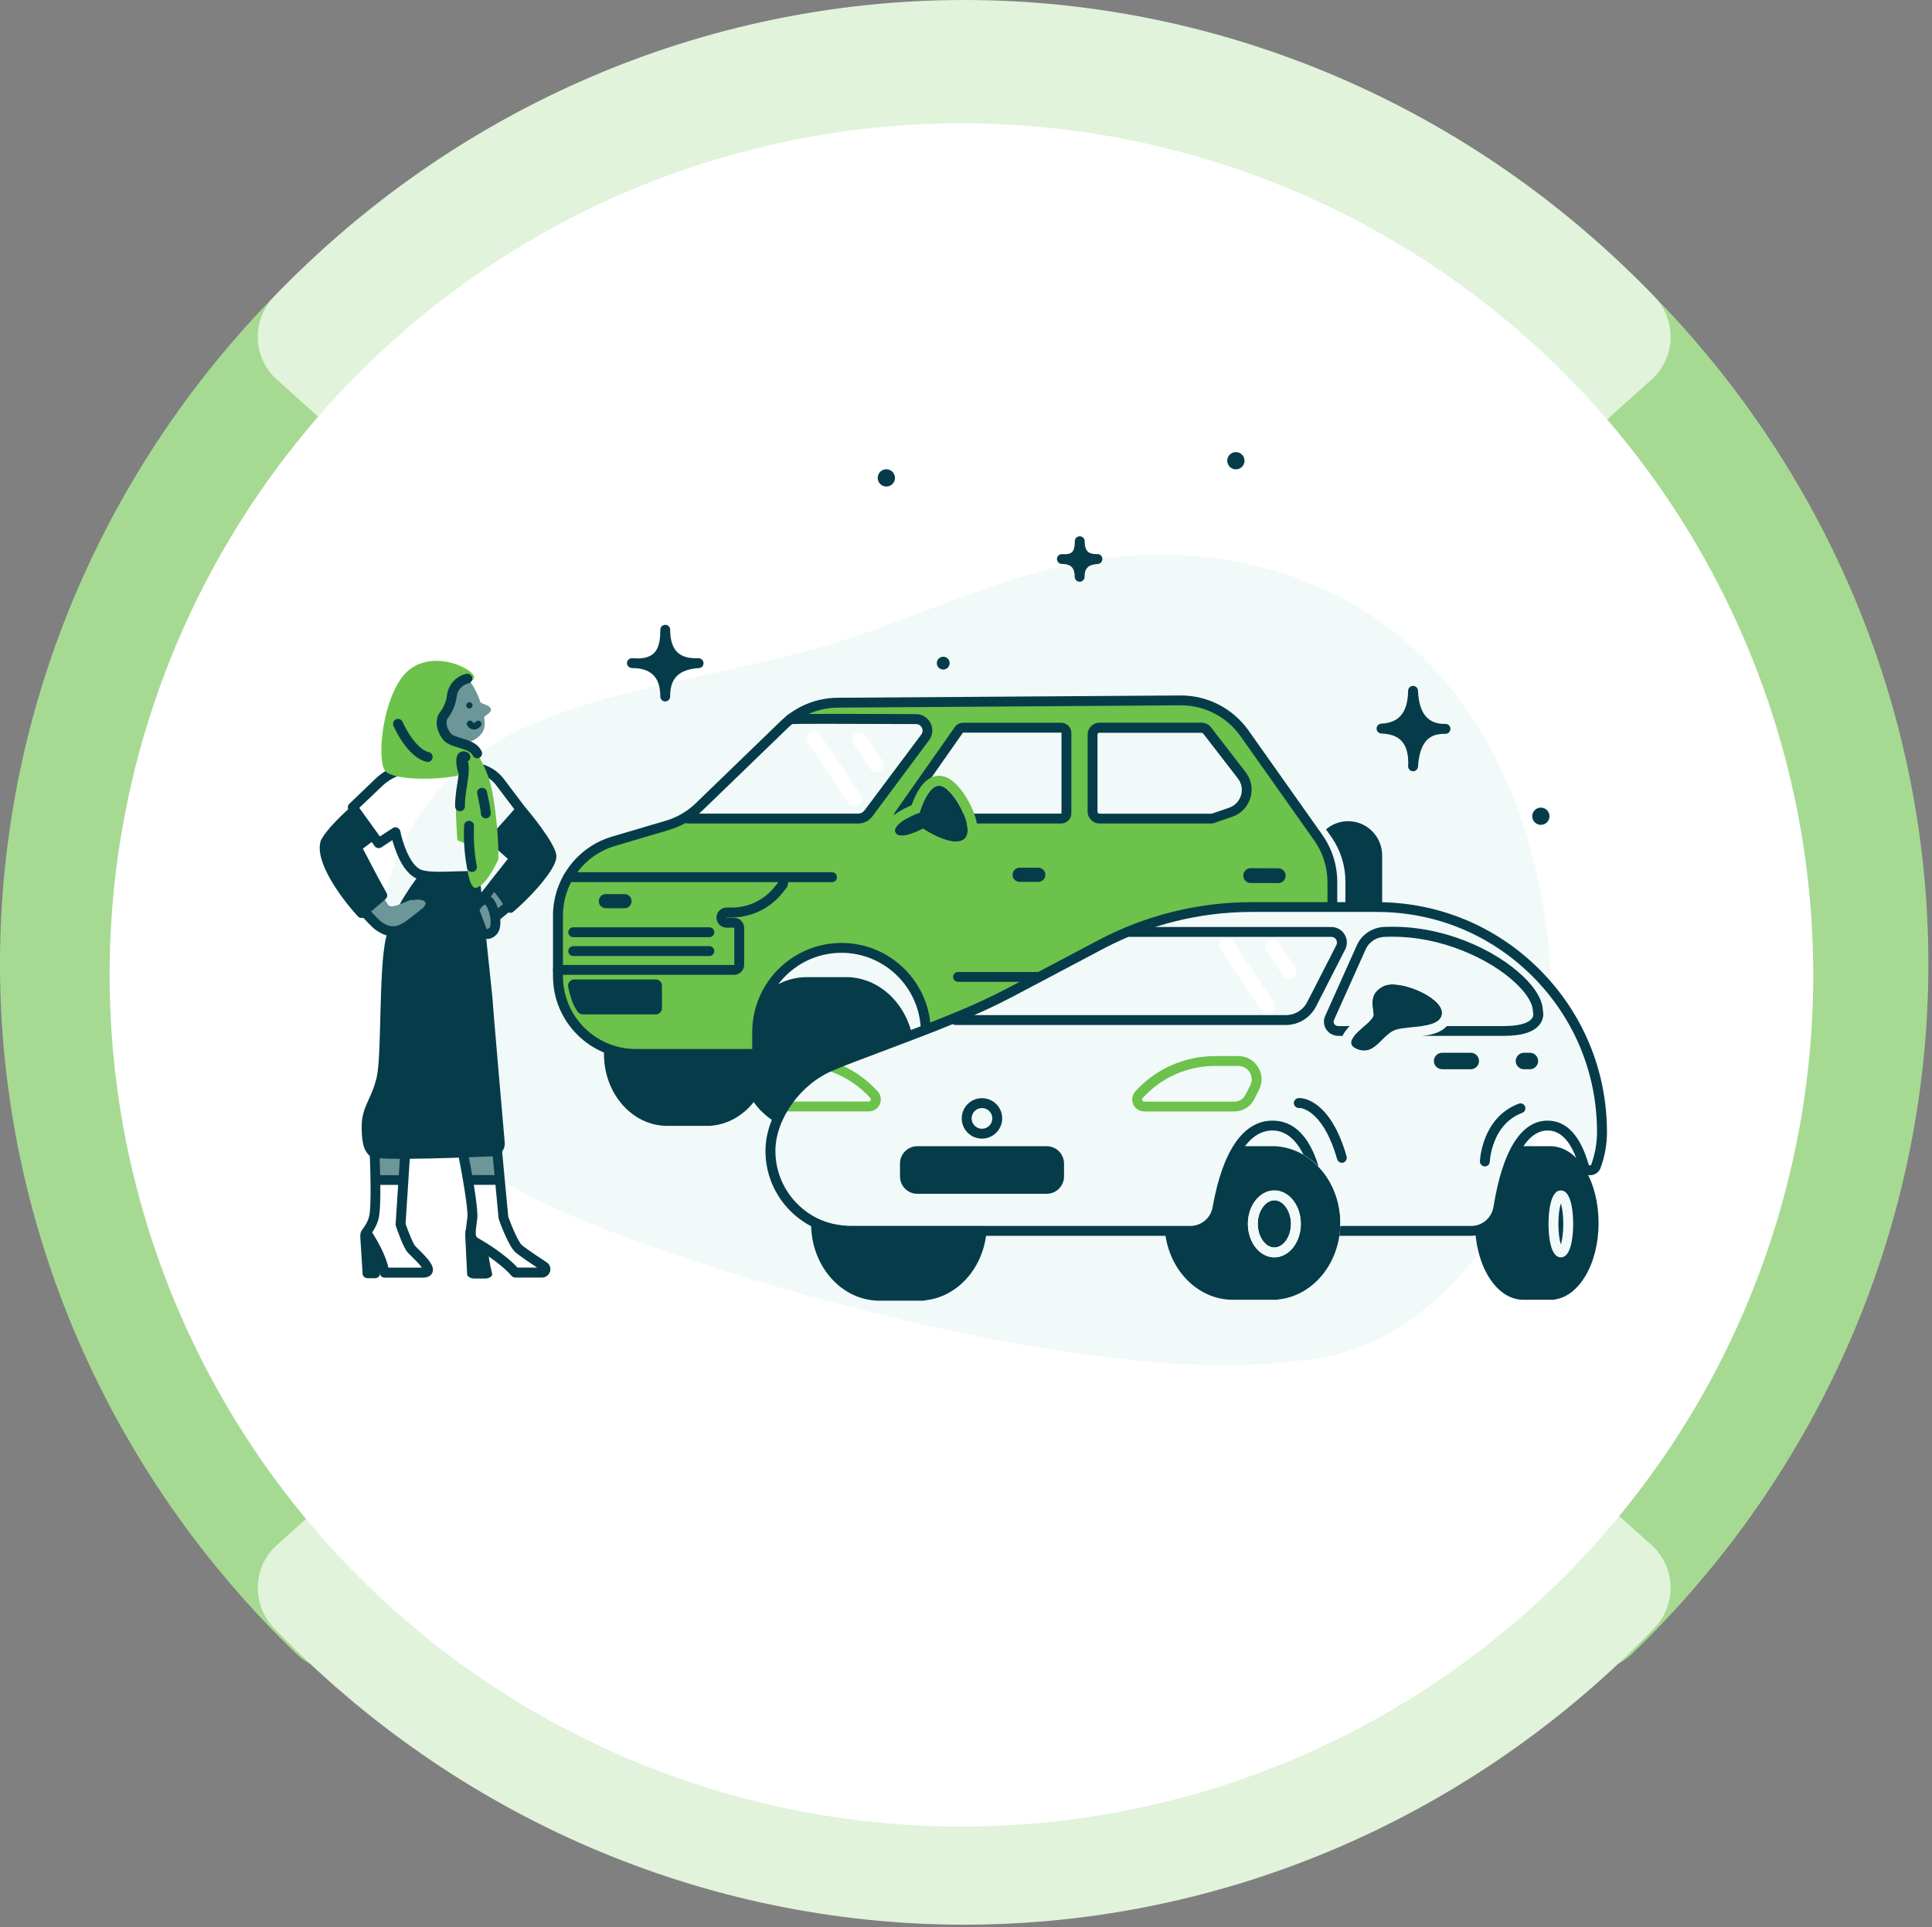 <svg width="423" height="422" viewBox="0 0 423 422" fill="none" xmlns="http://www.w3.org/2000/svg">
<rect x="0" y="0" width="423" height="422" fill="#808080" stroke="none"/>
<path d="M422.205 211.104C422.205 268.046 398.641 322.494 357.165 362.291C352.047 367.174 343.837 366.862 339.145 361.667L306.518 325.299C302.253 320.623 302.466 313.558 307.051 308.986C333.281 282.905 348.101 247.784 348.101 211.104C348.101 174.425 333.281 139.304 307.051 113.223C302.573 108.755 302.36 101.689 306.518 96.909L339.145 60.542C343.837 55.346 352.047 55.034 357.164 59.918C398.641 99.715 422.205 154.163 422.205 211.104Z" fill="#A6DA92"/>
<path d="M0 211.103C0 154.161 23.564 99.713 65.041 59.916C70.159 55.033 78.369 55.345 83.061 60.54L115.688 96.908C119.953 101.584 119.739 108.649 115.154 113.221C88.925 139.302 74.104 174.423 74.104 211.103C74.104 247.782 88.925 282.903 115.154 308.984C119.633 313.452 119.846 320.518 115.688 325.298L83.061 361.665C78.369 366.861 70.159 367.173 65.041 362.289C23.564 322.492 0 268.044 0 211.103Z" fill="#A6DA92"/>
<path d="M211.102 421.477C154.16 421.477 99.712 397.913 59.916 356.436C55.032 351.318 55.344 343.108 60.539 338.417L96.907 305.789C101.583 301.524 108.648 301.738 113.22 306.323C139.301 332.552 174.422 347.373 211.102 347.373C247.781 347.373 282.902 332.552 308.983 306.323C313.451 301.844 320.517 301.631 325.297 305.789L361.664 338.416C366.86 343.108 367.172 351.318 362.288 356.436C322.491 397.913 268.043 421.477 211.102 421.477Z" fill="#E1F3DB"/>
<path d="M211.103 -0C268.045 -0 322.493 23.564 362.29 65.041C367.173 70.159 366.861 78.368 361.666 83.06L325.298 115.687C320.622 119.952 313.557 119.739 308.985 115.154C282.904 88.924 247.783 74.104 211.103 74.104C174.424 74.104 139.303 88.924 113.222 115.154C108.754 119.632 101.688 119.845 96.908 115.687L60.541 83.06C55.345 78.368 55.033 70.159 59.917 65.04C99.714 23.564 154.162 -0 211.103 -0Z" fill="#E1F3DB"/>
<mask id="mask0_21714_26366" style="mask-type:alpha" maskUnits="userSpaceOnUse" x="15" y="15" width="393" height="393">
<circle cx="195.93" cy="195.93" r="195.93" transform="matrix(-1 0 0 1 407.059 15.194)" fill="#C4C4C4"/>
</mask>
<g mask="url(#mask0_21714_26366)">
<circle cx="210.5" cy="213.499" r="186.5" fill="white"/>
</g>
<g clip-path="url(#clip0_21714_26366)">
<path d="M337.253 245.489C340.944 228.654 341.502 201.664 331.996 176.367C324.543 156.508 308.268 131.211 273.145 123.505C245.492 117.437 223.673 125.737 202.573 133.749C193.77 137.098 184.66 140.555 175.137 142.968C167.629 144.877 160.626 146.425 153.839 147.937C127.087 153.915 105.267 158.776 92.251 177.916L92.215 177.88C88.507 183.227 85.896 189.277 84.438 195.885C79.361 219.021 91.981 249 113.008 260.343C137.042 274.369 236.725 305.337 285.387 297.811C310.699 295.975 331.78 270.48 337.253 245.489Z" fill="#F2F9F9"/>
<path d="M146.099 246.551H155.694V246.515C162.895 245.939 168.566 239.133 168.566 230.815H135.225L132.236 229.32V230.815C132.236 239.493 138.429 246.551 146.099 246.551Z" fill="#063C4A"/>
<path d="M225.347 246.553H234.943V246.517C242.144 245.941 247.815 239.135 247.815 230.816H211.467C211.467 239.495 217.678 246.553 225.347 246.553Z" fill="#063C4A"/>
<path d="M256.78 178.817C257.59 178.817 258.382 178.817 259.192 178.817C259.534 178.817 259.534 178.277 259.192 178.277C258.382 178.277 257.59 178.277 256.78 178.277C256.42 178.277 256.42 178.817 256.78 178.817Z" fill="white"/>
<path d="M200.179 230.797C200.179 221.831 193.914 214.485 186.065 213.998C185.993 213.98 185.903 213.98 185.831 213.98H176.649C168.404 213.98 161.707 221.525 161.707 230.797C161.707 240.07 168.404 247.614 176.649 247.614H186.245C186.389 247.614 186.515 247.596 186.623 247.542C194.22 246.768 200.179 239.548 200.179 230.797Z" fill="#063C4A"/>
<path d="M271.38 230.797C271.38 221.831 265.115 214.485 257.266 213.998C257.194 213.98 257.104 213.98 257.032 213.98H247.851C239.605 213.98 232.908 221.525 232.908 230.797C232.908 240.07 239.605 247.614 247.851 247.614H257.446C257.59 247.614 257.716 247.596 257.824 247.542C265.422 246.768 271.38 239.548 271.38 230.797Z" fill="#063C4A"/>
<path d="M256.941 238.324C253.755 238.324 251.145 235.047 251.145 230.996C251.145 226.945 253.737 223.668 256.941 223.668C260.146 223.668 262.738 226.945 262.738 230.996C262.738 235.047 260.146 238.324 256.941 238.324ZM256.941 225.847C254.979 225.847 253.305 228.205 253.305 231.014C253.305 233.823 254.961 236.181 256.941 236.181C258.922 236.181 260.578 233.823 260.578 231.014C260.578 228.205 258.922 225.847 256.941 225.847Z" fill="#F2F9F9"/>
<path d="M288.61 183.408L272.479 160.577C269.274 156.022 264.036 153.339 258.455 153.375L183.418 153.879C179.044 153.916 174.849 155.626 171.698 158.669L153.101 176.656C151.121 178.564 148.727 179.969 146.098 180.743L134.342 184.218C127.105 186.361 122.154 193.004 122.154 200.549V213.782C122.154 223.181 129.77 230.815 139.185 230.815H165.775V226.062C165.775 215.871 174.039 207.589 184.246 207.589C194.436 207.589 202.717 215.853 202.717 226.062V230.797H237.247V226.044C237.247 215.853 245.51 207.571 255.718 207.571C265.908 207.571 274.189 215.835 274.189 226.044V230.797H274.747C284.145 230.797 291.778 223.181 291.778 213.764V193.221C291.724 189.71 290.644 186.271 288.61 183.408Z" fill="#6CC24A"/>
<path d="M295.163 179.826C293.309 179.826 291.617 180.51 290.32 181.627L291.454 183.229C293.489 186.11 294.569 189.531 294.569 193.06V213.604C294.569 215.08 294.389 216.52 294.029 217.871C294.407 217.925 294.785 217.961 295.181 217.961C299.286 217.961 302.616 214.63 302.616 210.525V187.262C302.58 183.157 299.268 179.826 295.163 179.826Z" fill="#063C4A"/>
<path d="M173.031 157.517C173.157 157.391 191.502 157.463 200.576 157.499C202.628 157.499 203.798 159.857 202.574 161.514L190.116 178.168C189.594 178.853 188.784 179.267 187.92 179.267H150.6" fill="#F2F9F9"/>
<path d="M210.873 159.354H232.351C232.981 159.354 233.485 159.858 233.485 160.488V178.115C233.485 178.745 232.981 179.249 232.351 179.249H197.263C196.867 179.249 196.633 178.799 196.867 178.475L209.955 159.84C210.153 159.534 210.495 159.354 210.873 159.354Z" fill="#F2F9F9"/>
<path d="M232.35 180.33H197.263C196.669 180.33 196.146 180.006 195.858 179.483C195.588 178.961 195.624 178.331 195.966 177.845L209.055 159.21C209.469 158.616 210.153 158.273 210.873 158.273H232.35C233.575 158.273 234.565 159.264 234.565 160.488V178.115C234.565 179.339 233.575 180.33 232.35 180.33ZM198.397 178.169H232.35C232.386 178.169 232.404 178.151 232.404 178.115V160.488C232.404 160.452 232.386 160.434 232.35 160.434H210.873C210.855 160.434 210.837 160.452 210.819 160.452L198.397 178.169Z" fill="#063C4A"/>
<path d="M239.227 160.886V177.739C239.227 178.585 239.911 179.269 240.757 179.269H265.205C265.367 179.269 265.547 179.233 265.691 179.179L269.436 177.901C272.82 176.748 274.062 172.607 271.884 169.78L264.305 159.968C264.017 159.589 263.567 159.373 263.098 159.373H240.739C239.893 159.355 239.227 160.04 239.227 160.886Z" fill="#F2F9F9"/>
<path d="M265.187 180.33H240.739C239.299 180.33 238.129 179.16 238.129 177.719V160.867C238.129 159.426 239.299 158.256 240.739 158.256H263.081C263.873 158.256 264.647 158.634 265.133 159.264L272.713 169.077C273.973 170.697 274.351 172.768 273.757 174.73C273.163 176.693 271.704 178.205 269.76 178.872L266.015 180.15C265.763 180.276 265.475 180.33 265.187 180.33ZM240.739 160.434C240.487 160.434 240.289 160.633 240.289 160.885V177.737C240.289 177.989 240.487 178.187 240.739 178.187H265.187C265.241 178.187 265.277 178.187 265.331 178.169L269.076 176.891C270.354 176.459 271.308 175.469 271.704 174.172C272.1 172.876 271.848 171.526 271.02 170.463L263.441 160.651C263.351 160.542 263.225 160.47 263.099 160.47H240.739V160.434Z" fill="#063C4A"/>
<path d="M187.091 176.584C186.569 176.584 186.065 176.332 185.741 175.863L176.848 162.63C176.344 161.891 176.542 160.883 177.28 160.379C178.018 159.875 179.026 160.073 179.53 160.811L188.424 174.045C188.928 174.783 188.73 175.791 187.992 176.296C187.722 176.494 187.398 176.584 187.091 176.584Z" fill="white"/>
<path d="M191.863 169.058C191.341 169.058 190.837 168.806 190.513 168.338L186.84 162.864C186.336 162.126 186.534 161.118 187.272 160.613C188.01 160.109 189.018 160.307 189.522 161.046L193.195 166.519C193.699 167.257 193.501 168.266 192.763 168.77C192.475 168.968 192.169 169.058 191.863 169.058Z" fill="white"/>
<path d="M227.328 193.112H223.242C222.395 193.112 221.693 192.428 221.693 191.564C221.693 190.718 222.377 190.016 223.242 190.016H227.328C228.174 190.016 228.877 190.7 228.877 191.564C228.877 192.428 228.174 193.112 227.328 193.112Z" fill="#063C4A"/>
<path d="M136.736 198.892H132.65C131.804 198.892 131.102 198.208 131.102 197.343C131.102 196.497 131.786 195.795 132.65 195.795H136.736C137.583 195.795 138.285 196.479 138.285 197.343C138.285 198.19 137.601 198.892 136.736 198.892Z" fill="#063C4A"/>
<path d="M143.578 222.137H127.61C127.214 222.137 126.836 221.974 126.584 221.668C125.539 220.426 124.891 218.445 124.405 216.123C124.225 215.277 124.873 214.484 125.737 214.484H143.578C144.334 214.484 144.929 215.097 144.929 215.835V220.768C144.929 221.524 144.316 222.137 143.578 222.137Z" fill="#063C4A"/>
<path d="M155.317 205.229H125.504C124.91 205.229 124.424 204.743 124.424 204.149C124.424 203.554 124.91 203.068 125.504 203.068H155.317C155.911 203.068 156.397 203.554 156.397 204.149C156.397 204.743 155.911 205.229 155.317 205.229Z" fill="#063C4A"/>
<path d="M155.317 209.354H125.504C124.91 209.354 124.424 208.868 124.424 208.274C124.424 207.679 124.91 207.193 125.504 207.193H155.317C155.911 207.193 156.397 207.679 156.397 208.274C156.397 208.868 155.911 209.354 155.317 209.354Z" fill="#063C4A"/>
<path d="M279.86 193.382C277.844 193.382 275.846 193.382 273.829 193.364C272.929 193.364 272.209 192.644 272.209 191.743C272.209 190.843 272.929 190.123 273.829 190.123C275.846 190.123 277.844 190.123 279.86 190.141C280.76 190.141 281.481 190.861 281.481 191.762C281.481 192.662 280.76 193.382 279.86 193.382Z" fill="#063C4A"/>
<path d="M274.711 231.878H274.153C273.559 231.878 273.073 231.391 273.073 230.797V226.044C273.073 216.465 265.278 208.651 255.682 208.651C246.087 208.651 238.291 216.447 238.291 226.044V230.797C238.291 231.391 237.805 231.878 237.211 231.878H202.7C202.105 231.878 201.619 231.391 201.619 230.797V226.044C201.619 216.465 193.824 208.651 184.229 208.651C174.633 208.651 166.856 216.465 166.856 226.062V230.797C166.856 231.391 166.37 231.878 165.776 231.878H139.185C129.194 231.878 121.074 223.757 121.074 213.764V200.549C121.074 196.606 122.316 192.861 124.675 189.71C127.033 186.559 130.274 184.308 134.036 183.192L145.792 179.717C148.241 178.997 150.509 177.664 152.345 175.882L170.942 157.895C174.309 154.636 178.738 152.835 183.4 152.799L258.437 152.295C264.36 152.259 269.923 155.122 273.343 159.947L289.474 182.76C291.652 185.839 292.786 189.44 292.786 193.203V213.746C292.804 223.757 284.685 231.878 274.711 231.878ZM203.78 229.717H236.149V226.044C236.149 215.259 244.917 206.49 255.7 206.49C266.484 206.49 275.233 215.277 275.233 226.062V229.717C283.785 229.447 290.644 222.389 290.644 213.782V193.221C290.644 189.908 289.636 186.721 287.728 184.02L271.597 161.208C268.608 156.977 263.748 154.456 258.581 154.456C258.545 154.456 258.509 154.456 258.473 154.456L183.436 154.96C179.314 154.996 175.425 156.58 172.455 159.443L153.858 177.43C151.769 179.447 149.195 180.959 146.404 181.77L134.666 185.244C131.336 186.235 128.491 188.215 126.421 190.988C124.351 193.761 123.253 197.074 123.253 200.531V213.764C123.253 222.551 130.4 229.717 139.203 229.717H164.695V226.044C164.695 215.259 173.463 206.49 184.247 206.49C195.03 206.49 203.798 215.259 203.798 226.044V229.717H203.78Z" fill="#063C4A"/>
<path d="M182.176 191.006H170.348H163.381H124.405C123.811 191.006 123.325 191.492 123.325 192.086C123.325 192.68 123.811 193.166 124.405 193.166H163.381H170.348C170.366 193.166 170.384 193.166 170.384 193.184C170.402 193.202 170.384 193.22 170.384 193.238L169.592 194.229C167.288 197.092 163.849 198.748 160.159 198.748H159.06C157.854 198.748 156.864 199.738 156.864 200.945C156.864 202.151 157.854 203.141 159.06 203.141H160.735C160.753 203.141 160.771 203.159 160.771 203.177V211.28C160.771 211.298 160.753 211.316 160.735 211.316H122.154C121.56 211.316 121.074 211.802 121.074 212.396C121.074 212.99 121.56 213.476 122.154 213.476H160.735C161.941 213.476 162.931 212.486 162.931 211.28V203.177C162.931 201.971 161.941 200.981 160.735 200.981H159.06C159.042 200.981 159.024 200.963 159.024 200.945C159.024 200.927 159.042 200.909 159.06 200.909H160.159C164.497 200.909 168.548 198.964 171.266 195.597L172.059 194.607C172.401 194.193 172.563 193.689 172.545 193.184H182.158C182.752 193.184 183.238 192.698 183.238 192.104C183.238 191.51 182.77 191.006 182.176 191.006Z" fill="#063C4A"/>
<path d="M196.003 182.275C196.85 184.31 202.088 181.465 202.088 181.465C202.088 181.465 208.353 185.732 211.054 183.787C213.754 181.843 208.984 172.948 206.103 172.12C203.223 171.292 201.332 177.954 201.332 177.954C201.332 177.954 195.157 180.24 196.003 182.275Z" fill="#063C4A"/>
<path d="M205.599 172.047C205.761 172.047 205.923 172.065 206.103 172.119C208.984 172.948 213.755 181.842 211.054 183.787C210.55 184.147 209.938 184.291 209.254 184.291C206.247 184.291 202.107 181.464 202.107 181.464C202.107 181.464 199.262 182.994 197.426 182.994C196.76 182.994 196.238 182.796 196.022 182.256C195.176 180.222 201.351 177.953 201.351 177.953C201.351 177.953 202.989 172.047 205.599 172.047ZM205.599 169.887C203.637 169.887 201.945 171.273 200.559 174.028C200.144 174.874 199.802 175.702 199.586 176.333C199.136 176.531 198.56 176.783 197.966 177.089C195.824 178.205 194.582 179.285 194.041 180.51C193.681 181.356 193.663 182.274 194.005 183.084C194.257 183.697 195.104 185.155 197.408 185.155C198.938 185.155 200.775 184.471 201.963 183.931C203.565 184.885 206.626 186.451 209.254 186.451C210.442 186.451 211.486 186.145 212.332 185.533C214.241 184.165 214.133 181.716 213.899 180.384C213.575 178.493 212.621 176.242 211.306 174.226C210.262 172.623 208.624 170.589 206.716 170.049C206.337 169.941 205.959 169.887 205.599 169.887Z" fill="#6CC24A"/>
<path d="M228.445 215.008H209.758C209.164 215.008 208.678 214.522 208.678 213.928C208.678 213.334 209.164 212.848 209.758 212.848H228.445C229.039 212.848 229.525 213.334 229.525 213.928C229.525 214.522 229.039 215.008 228.445 215.008Z" fill="#063C4A"/>
<path d="M187.92 180.329H150.6C150.006 180.329 149.52 179.843 149.52 179.249C149.52 178.654 150.006 178.168 150.6 178.168H187.92C188.442 178.168 188.928 177.916 189.252 177.502L201.71 160.847C202.034 160.415 202.088 159.857 201.836 159.353C201.584 158.867 201.116 158.561 200.558 158.561C184.409 158.489 174.238 158.489 173.211 158.561C172.869 158.633 172.509 158.525 172.239 158.255C171.825 157.841 171.825 157.156 172.239 156.724C172.599 156.364 172.599 156.364 176.074 156.346C177.802 156.328 180.269 156.328 183.419 156.328C189.108 156.328 195.877 156.364 200.558 156.382C201.926 156.382 203.15 157.156 203.744 158.363C204.357 159.587 204.23 161.027 203.402 162.108L190.98 178.798C190.26 179.753 189.126 180.329 187.92 180.329Z" fill="#063C4A"/>
<path d="M152.902 144.139C150.85 144.229 149.302 143.797 148.312 142.842C147.286 141.852 146.745 140.232 146.727 137.981C146.727 137.945 146.727 137.927 146.727 137.891C146.727 137.297 146.241 136.811 145.647 136.829C145.053 136.829 144.567 137.315 144.567 137.909C144.567 137.945 144.567 137.963 144.567 137.999C144.585 140.52 144.117 142.14 143.127 143.076C142.335 143.815 141.129 144.193 139.49 144.193H139.472C139.112 144.157 138.752 144.139 138.356 144.139C137.78 144.139 137.294 144.589 137.276 145.165C137.258 145.741 137.69 146.245 138.266 146.281C138.644 146.317 139.022 146.335 139.364 146.335C142.875 146.659 144.549 148.64 144.567 152.493C144.567 152.511 144.567 152.511 144.567 152.529C144.567 153.123 145.053 153.609 145.647 153.609C146.241 153.609 146.727 153.123 146.727 152.529C146.727 152.511 146.727 152.511 146.727 152.493C146.709 148.496 148.654 146.587 153.029 146.299C153.623 146.263 154.073 145.759 154.037 145.165C153.983 144.571 153.479 144.121 152.902 144.139Z" fill="#063C4A"/>
<path d="M240.254 121.345C239.3 121.381 238.598 121.201 238.166 120.786C237.716 120.354 237.482 119.616 237.482 118.554C237.482 118.536 237.482 118.518 237.482 118.5C237.482 117.906 236.996 117.438 236.401 117.438C235.807 117.438 235.321 117.924 235.321 118.518C235.321 118.536 235.321 118.554 235.321 118.572C235.321 119.76 235.123 120.516 234.709 120.912C234.385 121.219 233.845 121.363 233.107 121.363C232.909 121.345 232.711 121.345 232.495 121.345C231.919 121.345 231.433 121.795 231.415 122.371C231.397 122.947 231.829 123.451 232.405 123.487C232.621 123.505 232.819 123.505 233.017 123.523C234.619 123.667 235.285 124.513 235.303 126.296V126.314C235.303 126.908 235.789 127.394 236.383 127.394C236.978 127.394 237.464 126.908 237.464 126.314V126.296C237.446 124.441 238.292 123.631 240.344 123.505C240.938 123.469 241.388 122.965 241.352 122.371C241.352 121.777 240.848 121.309 240.254 121.345Z" fill="#063C4A"/>
<path d="M316.513 158.523C316.369 158.523 316.207 158.523 316.063 158.523C313.669 158.433 310.716 157.443 310.464 151.249C310.446 150.673 309.96 150.205 309.384 150.205C309.384 150.205 309.384 150.205 309.366 150.205C308.79 150.205 308.304 150.673 308.304 151.267C308.214 156.003 306.341 158.289 302.417 158.469C301.841 158.505 301.391 158.974 301.391 159.55C301.391 160.126 301.859 160.594 302.435 160.63C304.469 160.702 305.927 161.242 306.882 162.286C307.944 163.439 308.43 165.275 308.304 167.76C308.286 168.354 308.736 168.858 309.33 168.894C309.348 168.894 309.366 168.894 309.384 168.894C309.942 168.894 310.428 168.462 310.464 167.886C310.626 165.401 311.184 163.547 312.138 162.376C313.039 161.26 314.317 160.72 316.063 160.702C316.207 160.702 316.333 160.702 316.477 160.702C317.071 160.702 317.539 160.234 317.557 159.64C317.575 159.028 317.107 158.541 316.513 158.523Z" fill="#063C4A"/>
<path d="M270.588 102.781C271.632 102.781 272.478 101.935 272.478 100.891C272.478 99.846 271.632 99 270.588 99C269.544 99 268.697 99.846 268.697 100.891C268.697 101.935 269.544 102.781 270.588 102.781Z" fill="#063C4A"/>
<path d="M337.361 180.635C338.405 180.635 339.251 179.788 339.251 178.744C339.251 177.7 338.405 176.854 337.361 176.854C336.317 176.854 335.471 177.7 335.471 178.744C335.471 179.788 336.317 180.635 337.361 180.635Z" fill="#063C4A"/>
<path d="M194.058 106.545C195.102 106.545 195.949 105.698 195.949 104.654C195.949 103.61 195.102 102.764 194.058 102.764C193.014 102.764 192.168 103.61 192.168 104.654C192.168 105.698 193.014 106.545 194.058 106.545Z" fill="#063C4A"/>
<path d="M206.516 146.623C207.291 146.623 207.92 145.994 207.92 145.219C207.92 144.443 207.291 143.814 206.516 143.814C205.74 143.814 205.111 144.443 205.111 145.219C205.111 145.994 205.74 146.623 206.516 146.623Z" fill="#063C4A"/>
<path d="M293.453 267.817C293.453 258.85 287.188 251.504 279.338 251.018C279.266 251 279.176 251 279.104 251H269.923C261.678 251 254.98 258.544 254.98 267.817C254.98 277.089 261.678 284.633 269.923 284.633H279.518C279.663 284.633 279.789 284.615 279.897 284.561C287.494 283.787 293.453 276.567 293.453 267.817Z" fill="#063C4A"/>
<path d="M279.014 275.342C275.827 275.342 273.217 272.065 273.217 268.014C273.217 263.98 275.809 260.686 279.014 260.686C282.218 260.686 284.811 263.962 284.811 268.014C284.811 272.047 282.218 275.342 279.014 275.342ZM279.014 262.846C277.051 262.846 275.377 265.205 275.377 268.014C275.377 270.804 277.033 273.181 279.014 273.181C280.994 273.181 282.65 270.822 282.65 268.014C282.65 265.223 280.994 262.846 279.014 262.846Z" fill="#E3FDD7"/>
<path d="M347.065 256.131C345.229 253.071 342.763 251.288 340.098 251.036C340.008 251.018 339.918 251 339.828 251H333.527C330.593 251 327.874 252.819 325.876 256.131C323.986 259.264 322.941 263.423 322.941 267.817C322.941 272.21 323.986 276.369 325.876 279.502C327.874 282.815 330.593 284.633 333.527 284.633H340.098C340.242 284.633 340.386 284.597 340.53 284.543C343.033 284.147 345.319 282.383 347.065 279.502C348.956 276.369 350 272.21 350 267.817C350 263.423 348.956 259.264 347.065 256.131Z" fill="#063C4A"/>
<path d="M301.499 198.66H274.009C262.541 198.66 251.235 201.469 241.081 206.834L221.476 217.205C217.515 219.294 213.429 221.184 209.27 222.859C199.891 226.784 185.992 231.663 182.104 233.41C174.848 236.327 168.691 244.267 168.691 252.081C168.691 261.75 176.523 269.582 186.19 269.582H242.846H260.614C263.549 269.582 266.051 267.475 266.573 264.577C268.014 256.474 271.272 246.518 278.635 246.518C282.794 246.518 285.405 249.74 287.043 254.008C290.931 257.051 293.488 262.11 293.488 267.836C293.488 268.43 293.452 269.006 293.398 269.6H322.113C325.083 269.6 327.603 267.439 328.09 264.487C329.386 256.402 332.302 246.536 338.873 246.536C342.978 246.536 345.408 250.443 346.813 255.34C347.173 256.618 348.973 256.672 349.423 255.43C350.287 253.089 350.755 250.569 350.755 247.922C350.737 220.698 328.684 198.66 301.499 198.66Z" fill="#F2F9F9"/>
<path d="M341.738 275.342C339.235 275.342 339.037 269.742 339.037 268.014C339.037 266.303 339.235 260.686 341.738 260.686C344.24 260.686 344.438 266.285 344.438 268.014C344.438 269.742 344.24 275.342 341.738 275.342ZM341.738 263.53C341.468 264.395 341.197 265.943 341.197 268.032C341.197 270.12 341.468 271.651 341.738 272.533C342.008 271.669 342.278 270.12 342.278 268.032C342.278 265.943 342.008 264.395 341.738 263.53Z" fill="#F2F9F9"/>
<path d="M281.516 224.46H209.252C208.658 224.46 208.172 223.974 208.172 223.38C208.172 222.786 208.658 222.299 209.252 222.299H281.516C283.514 222.299 285.315 221.201 286.215 219.419L292.588 206.959C292.786 206.563 292.768 206.131 292.534 205.753C292.3 205.375 291.922 205.159 291.49 205.159H247.364C246.77 205.159 246.284 204.673 246.284 204.078C246.284 203.484 246.77 202.998 247.364 202.998H291.49C292.678 202.998 293.758 203.61 294.388 204.619C295 205.627 295.054 206.869 294.514 207.931L288.141 220.391C286.863 222.894 284.324 224.46 281.516 224.46Z" fill="#063C4A"/>
<path d="M329.296 226.836H293.02C291.94 226.836 290.931 226.296 290.355 225.395C289.797 224.513 289.707 223.433 290.139 222.479L297.088 206.976C298.169 204.564 300.617 202.997 303.317 202.979C315.812 202.457 327.495 208.057 333.508 213.836C336.245 216.465 337.721 219.022 337.793 221.236C337.919 221.722 338.081 223.001 337.181 224.243C335.939 225.972 333.292 226.836 329.296 226.836ZM304.866 205.122C304.362 205.122 303.858 205.14 303.353 205.158C303.335 205.158 303.317 205.158 303.299 205.158C301.445 205.158 299.753 206.22 299.015 207.877L292.066 223.379C291.886 223.757 292.03 224.081 292.138 224.243C292.318 224.531 292.642 224.693 293.002 224.693H329.278C333.526 224.693 334.913 223.667 335.381 223.055C335.831 222.461 335.687 221.848 335.669 221.758C335.633 221.632 335.615 221.542 335.615 221.416C335.615 219.814 334.301 217.635 331.996 215.421C329.008 212.558 324.741 209.947 320.006 208.093C315.055 206.13 309.853 205.122 304.866 205.122Z" fill="#063C4A"/>
<path d="M270.265 243.383H250.516C249.472 243.383 248.554 242.789 248.122 241.835C247.689 240.88 247.869 239.8 248.572 239.008C253.018 234.074 259.373 231.266 265.998 231.266H271.111C272.894 231.266 274.514 232.166 275.45 233.696C276.386 235.227 276.458 237.081 275.648 238.666L274.604 240.718C273.794 242.357 272.119 243.383 270.265 243.383ZM265.998 233.426C259.985 233.426 254.207 235.983 250.174 240.466C249.994 240.664 250.048 240.862 250.102 240.97C250.156 241.078 250.264 241.24 250.516 241.24H270.265C271.309 241.24 272.227 240.664 272.696 239.746L273.74 237.693C274.208 236.775 274.154 235.713 273.614 234.831C273.074 233.948 272.137 233.426 271.111 233.426H265.998Z" fill="#6CC24A"/>
<path d="M229.164 251H200.845C198.757 251 197.047 252.71 197.047 254.799V257.626C197.047 259.714 198.757 261.425 200.845 261.425H229.164C231.252 261.425 232.963 259.714 232.963 257.626V254.799C232.945 252.692 231.252 251 229.164 251Z" fill="#063C4A"/>
<path d="M214.995 249.343C212.547 249.343 210.566 247.362 210.566 244.914C210.566 242.465 212.547 240.484 214.995 240.484C217.444 240.484 219.424 242.465 219.424 244.914C219.424 247.344 217.444 249.343 214.995 249.343ZM214.995 242.645C213.753 242.645 212.727 243.671 212.727 244.914C212.727 246.156 213.753 247.182 214.995 247.182C216.237 247.182 217.264 246.156 217.264 244.914C217.264 243.671 216.255 242.645 214.995 242.645Z" fill="#063C4A"/>
<path d="M322.023 234.146H315.74C314.75 234.146 313.939 233.336 313.939 232.345C313.939 231.355 314.75 230.545 315.74 230.545H322.023C323.013 230.545 323.823 231.355 323.823 232.345C323.823 233.336 323.013 234.146 322.023 234.146Z" fill="#063C4A"/>
<path d="M334.968 234.146H333.654C332.664 234.146 331.854 233.336 331.854 232.345C331.854 231.355 332.664 230.545 333.654 230.545H334.968C335.958 230.545 336.768 231.355 336.768 232.345C336.768 233.336 335.958 234.146 334.968 234.146Z" fill="#063C4A"/>
<path d="M277.519 221.959C276.997 221.959 276.493 221.707 276.169 221.238L267.276 208.005C266.771 207.266 266.969 206.258 267.708 205.754C268.446 205.25 269.454 205.448 269.958 206.186L278.851 219.42C279.355 220.158 279.157 221.166 278.419 221.671C278.149 221.869 277.825 221.959 277.519 221.959Z" fill="white"/>
<path d="M282.291 214.431C281.768 214.431 281.264 214.179 280.94 213.711L277.268 208.237C276.764 207.499 276.962 206.491 277.7 205.986C278.438 205.482 279.446 205.68 279.95 206.419L283.623 211.892C284.127 212.63 283.929 213.639 283.191 214.143C282.921 214.341 282.597 214.431 282.291 214.431Z" fill="white"/>
<path d="M190.207 243.382H172.024C171.429 243.382 170.943 242.896 170.943 242.302C170.943 241.708 171.429 241.222 172.024 241.222H190.207C190.477 241.222 190.585 241.042 190.621 240.952C190.657 240.862 190.711 240.645 190.549 240.447C188.19 237.837 185.202 235.838 181.889 234.65C181.331 234.452 181.043 233.84 181.241 233.263C181.439 232.705 182.051 232.417 182.627 232.615C186.282 233.912 189.576 236.126 192.169 239.007C192.871 239.781 193.051 240.862 192.619 241.834C192.187 242.788 191.269 243.382 190.207 243.382Z" fill="#6CC24A"/>
<path d="M296.982 229.682C292.878 227.809 300.907 224.046 300.727 222.12C300.565 220.175 299.647 217.6 302.869 215.962C306.092 214.305 315.723 218.249 315.723 221.796C315.723 225.343 308.882 224.604 305.75 225.487C302.617 226.369 301.069 231.554 296.982 229.682Z" fill="#063C4A"/>
<path d="M304.866 215.547C308.953 215.547 315.722 218.788 315.722 221.759C315.722 225.306 308.881 224.568 305.749 225.45C303.066 226.188 301.572 230.077 298.655 230.077C298.133 230.077 297.575 229.951 296.963 229.681C292.858 227.809 300.888 224.046 300.708 222.119C300.546 220.175 299.628 217.6 302.85 215.961C303.39 215.673 304.092 215.547 304.866 215.547ZM304.866 213.387C303.696 213.387 302.688 213.603 301.878 214.017C297.755 216.141 298.223 219.652 298.475 221.543C298.493 221.651 298.511 221.759 298.511 221.867C298.187 222.245 297.503 222.857 297.017 223.289C295.289 224.838 293.327 226.584 293.651 228.817C293.777 229.663 294.299 230.852 296.045 231.644C296.909 232.04 297.791 232.238 298.637 232.238C301.14 232.238 302.796 230.582 304.128 229.249C304.884 228.493 305.659 227.719 306.307 227.539C307.027 227.341 308.125 227.233 309.277 227.125C310.987 226.963 312.77 226.782 314.282 226.26C317.415 225.162 317.865 222.983 317.865 221.777C317.865 219.562 316.082 217.384 312.824 215.655C310.267 214.251 307.207 213.387 304.866 213.387Z" fill="#F2F9F9"/>
<path d="M215.734 268.842C215.536 268.626 215.248 268.5 214.942 268.5H185.669C182.933 268.248 180.844 267.779 179.098 267.023C178.756 266.879 178.378 266.915 178.072 267.113C177.766 267.311 177.586 267.653 177.586 268.013C177.586 277.286 184.283 284.83 192.528 284.83H202.124C202.25 284.83 202.394 284.812 202.502 284.758C209.649 284.02 215.302 277.718 216.004 269.652C216.04 269.364 215.932 269.076 215.734 268.842Z" fill="#063C4A"/>
<path d="M293.813 254.637C293.345 254.637 292.913 254.331 292.769 253.863C289.906 243.87 285.586 242.772 284.757 242.646C284.721 242.646 284.541 242.628 284.307 242.628C283.713 242.592 283.245 242.088 283.281 241.494C283.317 240.917 283.803 240.449 284.379 240.467C284.541 240.467 284.649 240.467 284.667 240.467C285.532 240.503 291.347 241.115 294.821 253.197C294.983 253.773 294.695 254.385 294.137 254.583C294.029 254.637 293.921 254.637 293.813 254.637Z" fill="#063C4A"/>
<path d="M325.102 255.427C325.084 255.427 325.066 255.427 325.066 255.427C324.472 255.409 324.004 254.905 324.022 254.311C324.04 253.915 324.49 244.714 332.519 241.689C333.077 241.473 333.708 241.761 333.906 242.319C334.122 242.877 333.834 243.508 333.276 243.706C330.503 244.75 328.451 246.839 327.227 249.917C326.272 252.294 326.182 254.383 326.182 254.401C326.164 254.959 325.678 255.427 325.102 255.427Z" fill="#063C4A"/>
<path d="M337.074 212.307C327.568 202.8 314.93 197.561 301.482 197.561H273.991C262.379 197.561 250.821 200.423 240.56 205.843L220.954 216.214C217.03 218.284 212.961 220.175 208.839 221.831C203.762 223.956 197.479 226.315 191.934 228.403C187.397 230.114 183.49 231.572 181.672 232.382C177.909 233.895 174.399 236.686 171.788 240.232C169.088 243.906 167.594 248.101 167.594 252.044C167.594 262.289 175.929 270.625 186.173 270.625H260.597C264.054 270.625 267.006 268.14 267.618 264.737C268.482 259.84 269.724 255.897 271.309 252.998C273.271 249.397 275.737 247.561 278.618 247.561C280.508 247.561 283.227 248.461 285.369 252.836C286.593 253.538 287.709 254.438 288.7 255.483C286.701 248.839 283.281 245.4 278.618 245.4C272.227 245.4 267.69 251.954 265.494 264.359C265.08 266.736 263.009 268.464 260.615 268.464H186.191C177.135 268.464 169.772 261.1 169.772 252.044C169.772 245.004 175.371 237.244 182.5 234.381C182.518 234.381 182.518 234.363 182.536 234.363C184.282 233.589 188.171 232.112 192.69 230.42C198.253 228.331 204.572 225.954 209.667 223.83C213.843 222.155 217.984 220.229 221.981 218.122L241.586 207.751C251.542 202.494 262.739 199.703 273.991 199.703H301.482C314.354 199.703 326.434 204.709 335.543 213.819C344.635 222.912 349.658 235.011 349.658 247.885C349.658 250.333 349.226 252.728 348.397 255.015C348.343 255.177 348.199 255.213 348.091 255.213C347.947 255.213 347.857 255.141 347.821 254.997C345.985 248.641 342.96 245.4 338.838 245.4C333.059 245.4 328.972 251.918 326.992 264.269C326.596 266.7 324.543 268.464 322.095 268.464H293.452C293.434 269.203 293.362 269.923 293.254 270.625H322.095C325.606 270.625 328.576 268.086 329.134 264.611C330.16 258.238 332.771 247.561 338.856 247.561C341.898 247.561 344.221 250.261 345.769 255.591C346.075 256.617 346.957 257.319 348.037 257.355C349.117 257.391 350.072 256.761 350.432 255.753C351.368 253.232 351.836 250.585 351.836 247.867C351.818 234.453 346.579 221.813 337.074 212.307Z" fill="#063C4A"/>
<path d="M279.014 275.342C275.827 275.342 273.217 272.065 273.217 268.014C273.217 263.98 275.809 260.686 279.014 260.686C282.218 260.686 284.811 263.962 284.811 268.014C284.811 272.047 282.218 275.342 279.014 275.342ZM279.014 262.846C277.051 262.846 275.377 265.205 275.377 268.014C275.377 270.804 277.033 273.181 279.014 273.181C280.994 273.181 282.65 270.822 282.65 268.014C282.65 265.223 280.994 262.846 279.014 262.846Z" fill="#F2F9F9"/>
<path d="M109.211 258.417L108.545 249L101.02 250.783C101.02 250.783 101.776 254.51 102.442 258.417H109.211Z" fill="#6D9699"/>
<path d="M88.326 258.417L88.686 251.377L82.853 250.783C82.853 250.783 81.917 254.51 82.583 258.417H88.326Z" fill="#6D9699"/>
<path d="M78.875 270.767L79.397 279.013C79.433 279.517 79.937 279.914 80.549 279.914H82.061C82.746 279.914 83.268 279.409 83.16 278.851C82.476 274.854 82.332 273.144 82.332 271.991L80.153 269.183C79.631 269.074 78.875 269.183 78.875 270.767Z" fill="#063C4A"/>
<path d="M109.137 192.447L105.555 196.985L108.777 200.784L114.484 194.86L109.137 192.447Z" fill="#6D9699"/>
<path d="M101.865 270.695L102.279 279.085C102.333 279.589 103.053 279.986 103.954 279.986H106.15C107.14 279.986 107.878 279.481 107.752 278.923C107.248 276.925 106.978 275.178 106.834 273.792C103.431 271.145 104.062 269.363 103.143 268.912C102.225 268.48 101.865 268.66 101.865 270.695Z" fill="#063C4A"/>
<path d="M91.874 191.492C91.874 191.492 86.131 198.496 84.51 205.374C82.89 212.252 83.592 230.941 82.494 235.821C81.396 240.682 79.182 242.303 79.182 246.714C79.182 251.125 79.956 252.205 81.108 253.286C82.26 254.366 105.772 253.304 107.878 253.214C109.445 253.142 110.633 251.791 110.507 250.225C109.841 242.573 108.04 221.831 107.77 217.996L104.926 190.988C102.045 191.817 95.744 192.411 91.874 191.492Z" fill="#063C4A"/>
<path d="M106.132 203.627C105.79 203.627 105.466 203.465 105.268 203.177C104.908 202.69 105.016 202.024 105.502 201.664C106.96 200.602 108.616 199.269 110.309 197.829C110.759 197.433 111.443 197.487 111.839 197.955C112.235 198.405 112.181 199.089 111.713 199.485C109.985 200.962 108.292 202.312 106.78 203.411C106.582 203.555 106.366 203.627 106.132 203.627Z" fill="#063C4A"/>
<path d="M91.695 273.649C91.335 273.289 90.957 272.929 90.831 272.767C90.362 272.173 89.39 269.688 88.796 267.996L89.984 249.648C90.002 249.342 89.894 249.054 89.696 248.838C89.498 248.622 89.21 248.496 88.904 248.496L81.883 248.532C81.595 248.532 81.307 248.658 81.109 248.874C80.911 249.09 80.803 249.378 80.821 249.666C81.109 255.212 81.361 264.647 80.803 266.429C80.803 266.447 80.785 266.483 80.785 266.501C80.461 267.834 79.381 269.202 79.363 269.22C79.075 269.58 79.039 270.102 79.309 270.498C81.433 273.667 82.693 276.422 83.143 278.907C83.233 279.411 83.683 279.789 84.205 279.789H92.487C93.639 279.789 94.377 279.411 94.683 278.673C95.205 277.268 93.783 275.702 91.695 273.649ZM87.752 250.675L87.32 257.337H83.233C83.179 254.672 83.071 252.151 82.999 250.693L87.752 250.675ZM85.052 277.61C84.475 275.252 83.287 272.713 81.487 269.904C81.919 269.238 82.549 268.176 82.837 267.041C83.215 265.835 83.305 262.738 83.269 259.479H87.176L86.618 268.068C86.6 268.212 86.636 268.356 86.672 268.482C86.924 269.22 88.22 272.965 89.12 274.099C89.336 274.369 89.696 274.729 90.164 275.18C90.668 275.684 91.875 276.854 92.379 277.592H85.052V277.61Z" fill="#063C4A"/>
<path d="M119.655 276.404C119.474 276.278 115.604 273.775 114.308 272.695C113.516 272.047 112.093 268.698 111.283 266.465L109.627 248.892C109.591 248.586 109.429 248.298 109.177 248.118C108.925 247.938 108.601 247.866 108.295 247.938L100.769 249.72C100.193 249.846 99.851 250.422 99.959 250.981C101.039 256.256 102.552 264.772 102.336 266.591C102.282 267.023 102.228 267.419 102.174 267.797C101.904 269.85 101.652 271.614 103.164 272.749C103.254 272.821 103.362 272.893 103.74 273.109C105.126 273.919 109.375 276.404 112.021 279.411C112.219 279.645 112.525 279.771 112.831 279.771H118.664C119.492 279.771 120.195 279.231 120.429 278.438C120.663 277.664 120.357 276.836 119.655 276.404ZM107.611 250.314L108.277 257.318H103.38C102.966 254.996 102.552 252.835 102.3 251.575L107.611 250.314ZM113.335 277.61C110.455 274.513 106.278 272.065 104.856 271.236C104.694 271.146 104.532 271.056 104.478 271.002C104.046 270.66 104.1 269.922 104.334 268.085C104.388 267.689 104.442 267.275 104.496 266.825C104.64 265.619 104.244 262.594 103.74 259.461H108.475L109.159 266.753C109.159 266.843 109.195 266.933 109.213 267.005C109.555 267.995 111.391 273.019 112.939 274.315C113.966 275.161 116.288 276.728 117.584 277.574H113.335V277.61Z" fill="#063C4A"/>
<path d="M105.556 198.063C105.322 198.063 105.088 197.991 104.89 197.829C104.422 197.451 104.35 196.785 104.71 196.317L107.141 193.238C107.519 192.77 108.185 192.698 108.653 193.058C109.121 193.418 109.193 194.102 108.833 194.57L106.402 197.649C106.186 197.919 105.88 198.063 105.556 198.063Z" fill="#063C4A"/>
<path d="M80.082 199.99C81.45 201.484 82.17 202.168 82.584 202.528C86.851 205.859 90.506 203.014 93.764 198.657C94.934 192.68 85.861 200.368 84.907 197.991C84.619 197.595 84.295 197.145 83.683 196.064" fill="#6D9699"/>
<path d="M103.809 199.287C103.809 199.287 104.475 197.325 106.131 197.001C107.787 196.658 109.354 202.6 107.895 203.95C106.437 205.301 105.537 203.95 105.537 203.95L103.809 199.287Z" fill="#6D9699"/>
<path d="M106.653 205.626C106.563 205.626 106.473 205.626 106.383 205.608C105.303 205.482 104.727 204.635 104.655 204.545C104.619 204.473 104.583 204.401 104.547 204.329L102.8 199.666C102.71 199.432 102.71 199.18 102.782 198.928C102.818 198.82 103.683 196.389 105.915 195.921C106.491 195.795 107.607 195.885 108.543 197.721C109.552 199.684 110.164 203.303 108.633 204.725C107.877 205.446 107.175 205.626 106.653 205.626ZM106.509 203.375C106.545 203.411 106.599 203.447 106.653 203.447C106.725 203.447 106.905 203.393 107.193 203.141C107.319 203.033 107.517 202.403 107.373 201.178C107.175 199.576 106.563 198.37 106.239 198.082C105.609 198.28 105.195 198.928 104.997 199.306L106.509 203.375Z" fill="#063C4A"/>
<path d="M107.482 155.284C107.356 154.743 106.744 154.491 106.078 154.239C105.808 154.131 105.286 153.915 105.214 153.807C104.403 151.647 102.909 147.649 99.849 147.649C99.831 147.649 99.813 147.649 99.795 147.649C96.032 147.019 92.197 148.118 91.207 150.854C90.199 153.609 90.505 155.752 91.603 159.137C92.701 162.504 96.626 163.35 96.626 163.35L100.965 163.044C101.451 162.936 102.351 162.72 103.269 162.288C105.106 161.441 106.078 160.181 106.114 158.669C106.114 158.146 106.096 157.57 106.006 156.994C106.114 156.886 106.384 156.688 106.546 156.562C107.122 156.13 107.59 155.77 107.482 155.284Z" fill="#6D9699"/>
<path d="M103.792 159.768C103.756 159.768 103.72 159.768 103.702 159.768C102.856 159.714 102.37 158.994 102.316 158.904C102.099 158.562 102.208 158.13 102.532 157.914C102.856 157.698 103.306 157.788 103.522 158.13C103.594 158.22 103.72 158.328 103.792 158.346C103.828 158.346 103.972 158.292 104.152 158.076C104.404 157.77 104.854 157.734 105.16 157.986C105.466 158.238 105.502 158.688 105.25 158.994C104.71 159.606 104.17 159.768 103.792 159.768Z" fill="#063C4A"/>
<path d="M102.806 155.141C103.183 155.12 103.472 154.797 103.451 154.42C103.43 154.042 103.107 153.753 102.73 153.774C102.353 153.795 102.064 154.118 102.085 154.496C102.106 154.873 102.429 155.162 102.806 155.141Z" fill="#063C4A"/>
<path d="M121.795 187.224C121.417 184.47 115.98 177.916 114.845 176.583L110.363 170.642C108.634 168.355 105.88 166.969 102.999 166.969H91.1C87.769 166.969 84.6 168.247 82.188 170.552L76.481 176.025C76.157 176.331 76.067 176.818 76.229 177.214C75.167 178.186 71.404 181.679 70.27 184.02C70.252 184.074 70.234 184.128 70.216 184.164C69.586 186.18 70.324 189.025 72.394 192.644C73.907 195.255 76.139 198.28 78.371 200.692C78.588 200.926 78.876 201.034 79.164 201.034C79.416 201.034 79.668 200.944 79.866 200.782L84.402 196.893C84.799 196.551 84.888 195.993 84.636 195.543C82.998 192.644 80.442 187.747 79.452 185.838L81.378 184.38L82.026 185.28C82.368 185.748 83.016 185.874 83.502 185.55L85.897 183.984C86.113 184.74 86.419 185.712 86.815 186.738C88.075 189.871 89.641 191.798 91.478 192.5C92.648 192.95 94.394 193.058 96.248 193.058C97.329 193.058 98.427 193.022 99.489 192.986C100.335 192.95 101.127 192.932 101.793 192.932C104.368 192.914 106.564 190.915 106.816 188.359L107.518 185.442C107.734 185.46 107.932 185.424 108.13 185.334L111.191 188.089L107.374 192.914C107.068 193.31 107.068 193.868 107.374 194.246L107.68 194.624C108.868 196.137 110.237 197.847 110.687 199.162C110.795 199.504 111.083 199.756 111.425 199.864C111.515 199.882 111.605 199.9 111.713 199.9C111.965 199.9 112.217 199.81 112.415 199.63C114.827 197.559 117.204 195.111 118.95 192.914C122.047 189.079 121.849 187.693 121.795 187.224ZM106.42 182.795C106.096 182.921 105.844 183.209 105.772 183.551L104.71 187.927C104.692 187.981 104.692 188.035 104.692 188.089C104.566 189.583 103.306 190.771 101.811 190.771C101.109 190.771 100.299 190.807 99.435 190.825C96.879 190.915 93.71 191.023 92.252 190.483C89.659 189.493 88.039 184.056 87.643 182.039C87.571 181.679 87.337 181.391 86.995 181.247C86.869 181.193 86.725 181.157 86.581 181.157C86.365 181.157 86.167 181.211 85.987 181.337L83.178 183.173L78.659 176.908L83.682 172.136C85.681 170.21 88.327 169.165 91.1 169.165H102.999C105.196 169.165 107.32 170.21 108.652 171.974L112.613 177.214L107.5 182.957L107.428 182.921C107.122 182.705 106.762 182.669 106.42 182.795Z" fill="#063C4A"/>
<path d="M103.756 148.55C102.874 150.35 100.93 147.632 99.723 151.845C98.517 156.058 97.617 156.112 97.455 157.588C97.311 158.975 97.383 161.675 101.794 163.26C102.46 163.494 102.982 164.052 103.144 164.754L103.54 166.375C103.54 166.375 104.62 168.769 100.245 169.814C95.871 170.876 85.987 170.93 84.313 168.787C82.639 166.645 83.413 154.744 87.931 148.424C93.476 140.97 104.638 146.749 103.756 148.55Z" fill="#6CC24A"/>
<path d="M102.819 162.486C102.819 162.486 105.628 166.177 107.05 170.517C108.49 174.856 109.246 184.524 109.12 188.144C109.12 188.144 106.852 193.437 104.44 194.373C102.027 195.31 101.883 184.705 101.883 184.705L100.155 184.02C100.155 184.02 99.219 173.361 100.425 170.499C101.631 167.636 100.821 163.261 100.821 163.261L102.819 162.486Z" fill="#6CC24A"/>
<path d="M102.226 172.19C102.514 170.299 102.802 168.535 102.514 166.986C102.496 166.896 102.46 166.788 102.424 166.716C102.604 166.626 102.766 166.482 102.856 166.284C103.144 165.762 102.964 165.114 102.442 164.808C101.47 164.267 100.822 164.646 100.57 164.844C99.778 165.456 99.688 166.896 100.282 169.111C100.318 169.219 100.354 169.327 100.426 169.417C100.354 170.173 100.228 171.001 100.102 171.848C99.868 173.396 99.616 174.98 99.634 176.583C99.652 177.177 100.12 177.645 100.714 177.645H100.732C101.326 177.627 101.794 177.141 101.794 176.547C101.758 175.142 101.992 173.63 102.226 172.19Z" fill="#063C4A"/>
<path d="M103.775 180.906C103.811 180.312 103.36 179.79 102.766 179.754C102.172 179.718 101.65 180.168 101.614 180.762C101.596 180.942 101.326 185.372 102.262 190.089C102.37 190.611 102.82 190.953 103.324 190.953C103.396 190.953 103.468 190.953 103.54 190.935C104.135 190.827 104.513 190.251 104.387 189.657C103.522 185.264 103.775 180.978 103.775 180.906Z" fill="#063C4A"/>
<path d="M106.6 173.36C106.474 172.784 105.898 172.406 105.304 172.55C104.728 172.676 104.35 173.252 104.494 173.847C104.872 175.557 105.286 177.664 105.286 178.114C105.268 178.708 105.754 179.194 106.348 179.212H106.366C106.96 179.212 107.428 178.744 107.446 178.15C107.464 177.214 106.798 174.243 106.6 173.36Z" fill="#063C4A"/>
<path d="M93.908 164.718C91.244 164.088 88.85 159.713 88.147 158.093C87.913 157.552 87.283 157.282 86.725 157.516C86.185 157.75 85.915 158.381 86.149 158.939C86.275 159.227 89.12 165.799 93.386 166.825C93.476 166.843 93.548 166.861 93.638 166.861C94.124 166.861 94.575 166.519 94.683 166.033C94.845 165.439 94.484 164.844 93.908 164.718Z" fill="#063C4A"/>
<path d="M105.448 164.52C104.62 162.72 102.622 162.125 101.02 161.639C100.029 161.351 99.003 161.045 98.661 160.577C97.833 159.461 97.563 158.326 97.923 157.462C98.319 156.958 99.705 154.996 99.975 152.655C100.173 150.818 101.488 149.9 102.55 149.666C103.126 149.54 103.504 148.964 103.378 148.388C103.252 147.811 102.676 147.433 102.1 147.559C100.191 147.956 98.139 149.612 97.833 152.421C97.617 154.437 96.177 156.202 96.159 156.22C96.105 156.292 96.051 156.364 96.015 156.454C95.241 158.074 95.583 160.055 96.933 161.873C97.707 162.918 99.075 163.332 100.407 163.728C101.776 164.142 103.072 164.52 103.504 165.438C103.684 165.835 104.08 166.069 104.476 166.069C104.62 166.069 104.782 166.033 104.926 165.961C105.466 165.708 105.7 165.06 105.448 164.52Z" fill="#063C4A"/>
<path d="M86.041 205.032C84.781 205.032 83.431 204.564 81.918 203.376C81.9 203.358 81.864 203.34 81.846 203.322C81.414 202.925 80.676 202.223 79.29 200.711C78.894 200.279 78.912 199.594 79.344 199.18C79.776 198.784 80.46 198.802 80.874 199.234C82.171 200.639 82.855 201.305 83.269 201.683C86.095 203.862 87.697 202.763 91.046 200.063C91.568 199.648 92.108 199.216 92.666 198.766C92.882 198.532 93.332 197.956 93.134 197.596C92.918 197.218 91.946 196.804 90.542 197.092C89.966 197.218 89.39 196.84 89.264 196.264C89.138 195.687 89.516 195.111 90.092 194.985C92.27 194.517 94.25 195.147 95.025 196.534C95.331 197.074 95.853 198.55 94.178 200.315C94.142 200.351 94.088 200.387 94.052 200.423C93.476 200.855 92.936 201.305 92.396 201.719C90.362 203.43 88.364 205.032 86.041 205.032Z" fill="#063C4A"/>
</g>
<defs>
<clipPath id="clip0_21714_26366">
<rect width="281.818" height="200" fill="white" transform="translate(70 99)"/>
</clipPath>
</defs>
</svg>
